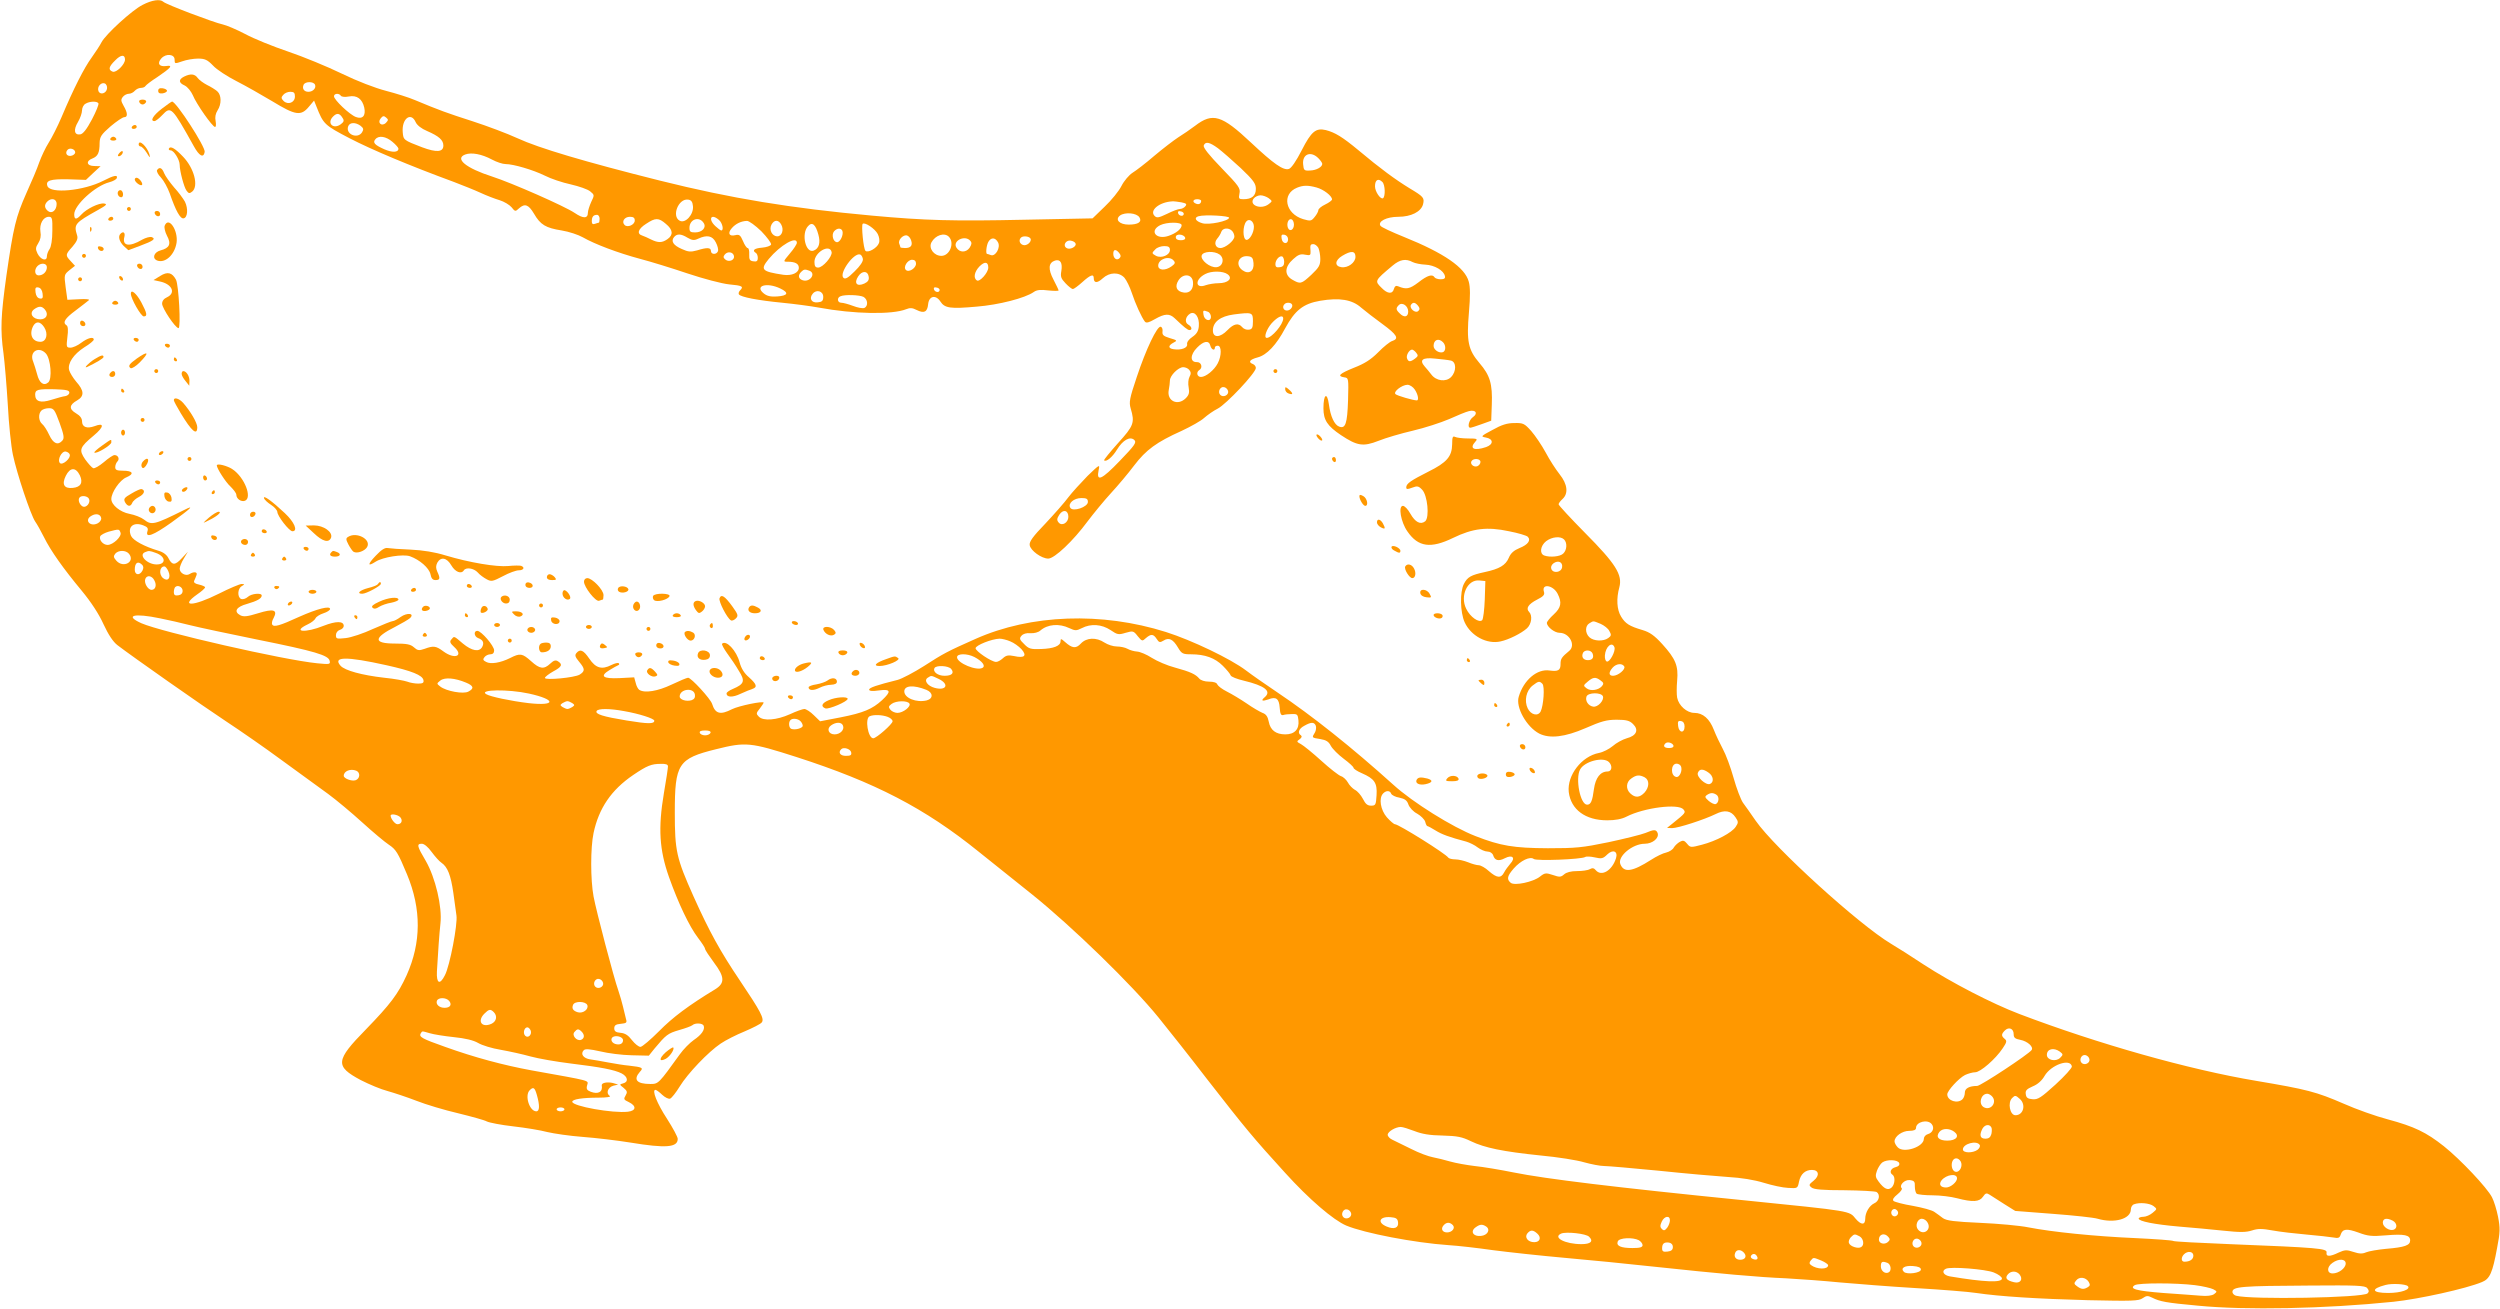 <?xml version="1.0" standalone="no"?>
<!DOCTYPE svg PUBLIC "-//W3C//DTD SVG 20010904//EN"
 "http://www.w3.org/TR/2001/REC-SVG-20010904/DTD/svg10.dtd">
<svg version="1.0" xmlns="http://www.w3.org/2000/svg"
 width="1280pt" height="670pt" viewBox="0 0 1280 670"
 preserveAspectRatio="xMidYMid meet">
<g transform="translate(0,670) scale(0.1,-0.1)"
fill="#ff9800" stroke="none">
<path d="M730 6675 c-54 -27 -189 -151 -210 -191 -8 -16 -31 -51 -51 -79 -38
-52 -92 -158 -154 -305 -20 -47 -50 -106 -66 -131 -16 -25 -37 -70 -48 -100
-10 -30 -40 -101 -66 -158 -54 -122 -66 -172 -102 -421 -29 -208 -32 -278 -15
-400 6 -47 16 -165 22 -263 5 -98 17 -213 26 -255 20 -96 91 -308 114 -342 10
-14 30 -50 45 -80 35 -71 100 -162 193 -274 48 -58 88 -119 112 -172 25 -54
49 -90 71 -107 74 -57 436 -311 556 -390 70 -46 200 -136 288 -201 88 -64 194
-141 235 -171 41 -30 120 -96 175 -146 55 -50 116 -101 136 -114 36 -24 46
-39 93 -152 74 -178 73 -349 -2 -516 -44 -97 -84 -149 -208 -277 -157 -160
-160 -189 -27 -260 43 -22 105 -48 137 -56 32 -9 99 -31 148 -50 48 -19 145
-48 214 -64 69 -17 135 -35 147 -42 12 -6 73 -18 135 -25 62 -7 141 -20 174
-29 34 -8 115 -20 182 -25 67 -5 176 -18 244 -29 182 -30 242 -25 242 19 0 10
-25 56 -55 103 -51 78 -79 148 -59 148 4 0 20 -11 34 -25 15 -14 33 -23 41
-20 8 3 30 31 49 62 41 67 146 177 210 220 25 17 80 45 122 62 42 18 82 38 88
46 15 18 -5 56 -112 215 -101 150 -156 250 -237 430 -88 197 -96 233 -96 430
0 250 17 276 211 324 152 38 175 36 412 -40 403 -130 657 -262 932 -484 52
-42 176 -141 275 -220 203 -163 511 -462 647 -630 47 -58 159 -199 248 -315
197 -253 236 -300 399 -479 123 -136 248 -243 314 -271 94 -39 349 -88 522
-100 50 -3 153 -15 230 -26 77 -10 241 -28 365 -39 124 -11 329 -31 455 -45
347 -37 536 -54 680 -60 72 -4 195 -13 275 -21 80 -7 254 -21 388 -29 134 -8
273 -19 310 -25 122 -18 313 -30 573 -37 226 -5 259 -4 279 10 20 14 27 14 49
3 40 -20 70 -26 234 -41 245 -24 650 -16 1002 20 132 14 372 67 453 101 40 16
54 48 77 174 16 81 16 103 5 160 -7 36 -21 81 -31 100 -25 49 -161 193 -246
261 -91 72 -151 101 -288 138 -61 16 -162 52 -225 80 -141 61 -187 73 -448
117 -346 58 -809 189 -1212 342 -142 54 -350 162 -490 253 -63 42 -139 90
-168 107 -164 98 -596 490 -693 630 -24 35 -53 76 -65 92 -11 16 -33 73 -48
127 -15 54 -40 121 -55 148 -15 28 -36 72 -46 98 -22 57 -56 87 -100 87 -38 0
-80 37 -88 78 -3 15 -3 54 0 87 7 76 -8 112 -76 187 -40 44 -64 61 -101 72
-68 20 -88 33 -110 69 -22 36 -25 92 -9 150 17 64 -18 120 -176 279 -74 75
-135 141 -135 146 0 5 9 17 20 27 31 28 26 76 -15 127 -19 24 -51 73 -71 111
-20 37 -54 87 -74 110 -35 39 -41 42 -87 41 -36 0 -65 -9 -111 -35 -60 -32
-62 -34 -35 -39 40 -7 41 -35 2 -49 -62 -21 -88 -8 -55 28 13 14 9 16 -37 16
-29 0 -59 4 -67 8 -12 6 -15 -1 -15 -38 -1 -62 -27 -93 -122 -140 -89 -45
-113 -61 -113 -80 0 -11 6 -11 30 -2 26 10 33 9 51 -10 28 -28 39 -142 16
-162 -24 -19 -51 -5 -76 39 -12 22 -29 40 -38 40 -25 0 -11 -83 23 -131 55
-80 119 -89 234 -33 101 49 174 58 286 34 47 -9 90 -22 96 -28 18 -18 1 -41
-42 -58 -29 -12 -45 -26 -55 -50 -16 -38 -48 -57 -123 -73 -70 -15 -89 -25
-107 -61 -21 -41 -19 -145 4 -196 32 -70 114 -114 184 -98 42 9 106 41 135 67
24 22 29 66 11 84 -18 18 -4 40 41 63 32 16 40 25 35 40 -14 44 47 35 70 -10
23 -45 18 -71 -20 -106 -19 -17 -35 -37 -35 -43 0 -20 39 -51 65 -51 50 0 84
-63 50 -92 -40 -33 -45 -41 -45 -68 0 -32 -12 -39 -56 -33 -64 10 -133 -49
-158 -134 -17 -54 40 -155 105 -189 54 -27 131 -18 237 28 80 35 108 43 159
43 51 0 67 -5 84 -22 31 -30 18 -60 -32 -73 -21 -6 -54 -24 -72 -40 -18 -15
-49 -31 -70 -35 -89 -17 -164 -114 -155 -200 11 -90 85 -145 197 -145 41 0 74
6 99 19 90 46 265 68 291 37 13 -16 12 -18 -54 -71 l-30 -24 26 -1 c31 0 166
44 223 72 46 23 79 18 102 -17 15 -22 15 -27 1 -48 -19 -30 -100 -73 -173 -92
-57 -15 -60 -15 -76 5 -14 17 -21 19 -37 10 -11 -6 -25 -19 -31 -29 -5 -11
-23 -22 -39 -26 -16 -3 -51 -20 -77 -37 -97 -62 -140 -68 -158 -22 -15 39 62
104 125 104 40 0 75 29 66 55 -8 19 -18 19 -63 0 -20 -8 -104 -29 -188 -47
-135 -28 -168 -31 -311 -31 -175 1 -242 12 -370 62 -119 46 -322 173 -421 263
-212 191 -415 353 -594 473 -58 39 -130 89 -160 112 -79 60 -278 155 -410 197
-329 104 -692 91 -975 -35 -144 -64 -165 -75 -264 -139 -52 -33 -113 -65 -135
-71 -108 -27 -146 -40 -146 -50 0 -7 17 -9 50 -4 61 8 65 -4 16 -50 -49 -45
-95 -65 -213 -88 l-104 -20 -32 31 c-18 18 -40 32 -49 32 -8 0 -42 -12 -74
-27 -67 -30 -136 -36 -159 -12 -14 14 -14 18 5 41 11 15 20 28 20 30 0 11
-128 -16 -162 -33 -60 -31 -86 -24 -102 27 -8 26 -107 134 -123 134 -6 0 -44
-16 -84 -35 -71 -34 -138 -45 -166 -27 -6 4 -15 20 -18 35 l-8 29 -75 -4 c-87
-4 -103 10 -50 42 18 11 38 22 43 24 6 2 7 6 3 10 -3 4 -20 0 -38 -9 -49 -25
-80 -16 -113 33 -30 44 -47 51 -66 28 -9 -11 -6 -20 14 -44 31 -37 31 -48 3
-66 -27 -16 -178 -30 -178 -17 0 5 19 20 42 33 45 24 50 36 25 52 -12 8 -22 5
-40 -12 -32 -30 -53 -28 -98 13 -45 40 -56 42 -107 16 -50 -25 -100 -33 -123
-20 -16 8 -18 13 -8 25 6 8 20 14 30 14 12 0 19 7 19 20 0 23 -66 100 -86 100
-20 0 -17 -29 4 -37 25 -9 32 -24 21 -45 -15 -28 -53 -21 -99 17 -48 41 -44
39 -59 21 -10 -11 -7 -19 15 -39 50 -46 2 -65 -56 -22 -38 28 -50 30 -96 13
-29 -10 -36 -9 -55 8 -17 15 -36 19 -97 19 -112 0 -111 29 2 86 33 17 67 37
75 44 26 25 -14 30 -48 6 -16 -12 -34 -21 -40 -21 -6 0 -51 -18 -101 -40 -49
-23 -112 -44 -140 -47 -46 -5 -50 -4 -50 15 0 12 8 23 20 27 11 3 20 12 20 20
0 26 -39 26 -103 1 -94 -38 -164 -32 -82 7 20 9 38 24 41 32 3 7 21 19 40 25
19 6 34 16 34 22 0 18 -66 1 -158 -40 -100 -46 -130 -54 -138 -40 -4 5 -1 21
7 34 22 42 0 49 -80 24 -55 -17 -74 -19 -91 -10 -35 19 -20 43 35 58 52 15 75
28 75 43 0 15 -53 10 -71 -7 -10 -9 -25 -14 -34 -11 -21 9 -19 54 3 66 16 10
16 10 -1 11 -9 0 -62 -22 -117 -50 -132 -66 -202 -68 -110 -3 22 15 40 31 40
36 0 4 -14 10 -31 14 -20 4 -28 10 -25 19 4 8 9 21 12 29 7 17 -13 20 -35 6
-20 -13 -51 5 -51 27 0 9 9 33 21 52 l21 35 -31 -33 c-35 -38 -50 -37 -69 1
-8 16 -26 30 -50 37 -74 22 -130 53 -141 76 -20 46 12 74 63 54 21 -8 26 -15
21 -30 -12 -37 29 -22 123 45 100 72 122 93 65 64 -153 -76 -167 -80 -206 -49
-14 11 -47 24 -74 29 -48 9 -93 46 -93 76 0 34 44 98 77 111 42 18 34 34 -18
34 -31 0 -39 4 -39 18 0 10 5 23 11 29 13 13 4 33 -15 33 -7 0 -31 -16 -54
-36 -24 -20 -48 -34 -55 -31 -7 3 -25 23 -41 45 -33 49 -29 61 44 122 54 45
55 68 4 48 -39 -14 -64 -5 -64 25 0 15 -10 29 -31 41 -37 22 -35 43 6 66 38
22 36 50 -5 96 -16 19 -32 45 -36 59 -9 34 22 81 78 117 27 16 48 34 48 39 0
17 -31 9 -64 -16 -18 -14 -43 -25 -55 -25 -21 0 -22 3 -16 54 5 35 3 56 -4 60
-22 14 -10 35 47 77 31 24 62 47 67 52 6 5 -15 7 -50 5 l-60 -3 -9 65 c-8 63
-8 64 20 87 l28 22 -22 24 c-28 30 -28 33 9 74 22 26 29 41 24 57 -18 58 -13
64 107 131 43 24 49 30 31 33 -26 4 -90 -27 -117 -57 -25 -27 -36 -27 -36 2 0
47 108 146 180 164 19 5 35 14 38 21 6 18 -14 15 -70 -14 -100 -51 -270 -67
-285 -27 -11 29 15 37 107 35 l90 -3 37 35 38 35 -32 1 c-40 0 -45 26 -9 39
27 11 36 29 36 79 1 32 8 43 56 85 31 26 62 47 70 47 19 0 18 22 -3 58 -14 25
-15 32 -4 46 7 9 21 16 31 16 10 0 23 7 30 15 7 8 21 15 31 15 10 0 21 4 24
10 3 5 30 26 60 45 71 48 83 63 46 57 -36 -5 -48 13 -25 39 24 27 69 22 68 -7
0 -21 1 -21 39 -8 22 8 58 14 81 14 35 0 48 -6 77 -36 18 -20 72 -55 119 -79
47 -24 130 -71 185 -104 118 -72 146 -76 186 -28 l27 32 12 -30 c36 -91 40
-95 170 -163 112 -58 304 -139 535 -224 44 -17 105 -41 135 -55 30 -14 74 -31
98 -38 23 -7 51 -24 61 -36 18 -23 20 -23 38 -6 30 27 49 20 77 -27 33 -57 60
-73 142 -86 37 -6 85 -22 108 -35 61 -35 180 -80 292 -110 54 -14 164 -48 244
-75 81 -27 175 -52 213 -56 68 -6 76 -11 56 -31 -6 -6 -9 -15 -6 -20 9 -14 98
-31 222 -43 61 -6 145 -17 188 -25 178 -33 375 -37 447 -8 19 8 32 7 53 -4 38
-19 55 -11 59 29 4 43 39 51 63 14 22 -34 51 -38 185 -26 114 9 249 44 293 75
15 11 36 13 74 8 29 -3 53 -3 53 0 0 3 -12 28 -26 55 -29 55 -26 87 8 98 27 8
39 -12 32 -54 -5 -28 -2 -38 22 -63 15 -16 32 -29 37 -29 5 0 27 16 48 35 42
38 59 44 59 21 0 -26 18 -27 46 -1 35 32 83 33 111 3 11 -13 28 -48 38 -78 18
-55 50 -125 67 -147 7 -8 20 -5 51 13 51 29 75 30 102 4 48 -46 66 -60 75 -60
16 0 12 18 -6 28 -20 11 -15 41 9 56 25 15 49 -18 45 -64 -2 -25 -11 -40 -33
-55 -18 -12 -29 -27 -27 -37 4 -19 -30 -32 -69 -26 -29 4 -29 19 0 34 20 10
18 12 -20 23 -32 10 -39 16 -37 33 2 12 -2 23 -9 25 -18 6 -76 -116 -123 -258
-37 -110 -40 -128 -31 -160 22 -73 16 -89 -65 -178 -41 -46 -73 -85 -71 -88
11 -10 43 17 66 55 30 49 67 70 89 49 12 -13 2 -27 -75 -107 -93 -97 -121
-109 -108 -47 7 31 5 30 -57 -30 -34 -35 -79 -84 -98 -109 -19 -26 -72 -86
-118 -135 -64 -66 -83 -93 -80 -110 4 -28 61 -69 95 -69 32 0 128 91 201 190
31 41 85 107 120 145 36 39 89 102 119 142 61 80 114 119 243 177 47 22 99 51
115 66 17 15 48 37 70 48 43 22 195 183 195 208 0 8 -7 17 -15 20 -26 10 -17
23 24 34 47 12 96 64 141 149 50 92 92 126 179 141 100 17 164 6 210 -35 20
-17 69 -55 109 -84 75 -55 87 -75 50 -87 -11 -3 -44 -29 -72 -58 -38 -38 -70
-58 -124 -79 -74 -30 -88 -43 -49 -49 22 -3 22 -5 19 -118 -4 -119 -13 -147
-46 -134 -24 9 -44 52 -52 113 -9 66 -28 53 -28 -19 0 -61 20 -91 90 -138 83
-55 113 -60 192 -29 37 15 116 38 176 52 60 14 143 41 185 59 42 19 88 38 102
41 35 9 48 -12 20 -31 -20 -14 -30 -54 -13 -54 4 0 30 8 57 18 l50 18 3 82 c4
107 -9 150 -63 213 -58 68 -67 110 -54 260 7 82 7 129 -1 157 -19 72 -126 146
-332 229 -62 25 -116 50 -120 57 -15 22 31 46 91 46 66 0 117 26 127 64 8 33
3 39 -69 82 -72 44 -150 101 -262 195 -82 68 -120 91 -167 103 -51 12 -74 -7
-123 -103 -28 -55 -54 -93 -66 -96 -28 -9 -78 26 -194 135 -150 141 -196 155
-286 86 -24 -18 -63 -45 -86 -59 -23 -15 -78 -57 -122 -94 -44 -38 -95 -77
-113 -88 -17 -11 -43 -41 -56 -67 -13 -26 -52 -74 -86 -106 l-62 -60 -349 -7
c-362 -8 -508 -4 -780 21 -416 38 -721 88 -1085 179 -387 97 -622 167 -730
217 -52 24 -156 63 -230 87 -131 42 -172 57 -294 108 -32 14 -100 35 -150 48
-54 14 -146 49 -226 88 -74 36 -198 87 -275 113 -77 26 -176 66 -220 90 -44
23 -96 45 -115 49 -44 9 -292 103 -304 116 -16 15 -58 9 -106 -16z m-90 -280
c0 -25 -45 -69 -63 -62 -24 9 -21 25 13 58 29 30 50 31 50 4z m-92 -149 c-4
-25 -36 -34 -44 -12 -8 21 13 46 32 39 8 -3 14 -15 12 -27z m1065 20 c7 -17
-11 -36 -34 -36 -22 0 -33 16 -25 35 7 19 52 19 59 1z m-103 -60 c0 -31 -35
-45 -58 -23 -13 13 -13 19 -2 31 7 9 23 16 36 16 19 0 24 -5 24 -24z m235 4
c4 -6 21 -8 41 -4 42 8 69 -13 79 -57 9 -42 -9 -61 -43 -48 -32 12 -112 88
-112 106 0 15 26 17 35 3z m-1241 -39 c3 -5 -12 -42 -33 -82 -27 -51 -46 -75
-60 -77 -31 -5 -36 23 -12 63 12 20 21 47 21 60 0 13 8 29 18 34 21 13 59 14
66 2z m1250 -75 c9 -13 7 -20 -9 -32 -39 -29 -74 6 -39 40 19 19 33 17 48 -8z
m222 -25 c-22 -21 -46 0 -26 24 10 12 16 13 27 3 12 -10 12 -13 -1 -27z m152
4 c7 -16 30 -34 59 -46 60 -26 83 -46 83 -74 0 -34 -34 -37 -109 -9 -94 36
-96 37 -99 77 -6 69 42 106 66 52z m-282 -19 c15 -12 17 -18 8 -33 -23 -37
-87 -10 -71 31 8 20 37 21 63 2z m163 -82 c17 -14 31 -30 31 -35 0 -20 -32
-21 -73 -3 -49 22 -60 34 -45 51 17 21 54 15 87 -13z m4227 -33 c21 -16 74
-62 117 -102 65 -62 77 -79 77 -106 0 -36 -21 -53 -64 -53 -23 0 -25 3 -20 29
6 27 -3 39 -91 130 -65 67 -95 105 -92 116 9 22 29 18 73 -14z m-5851 -21 c0
-8 -10 -16 -22 -18 -22 -3 -32 16 -16 32 12 11 38 2 38 -14z m2134 -37 c24
-13 55 -23 69 -23 41 0 142 -30 201 -59 31 -16 91 -36 133 -45 43 -10 87 -25
100 -36 22 -18 22 -19 5 -54 -9 -20 -17 -45 -17 -55 0 -31 -24 -31 -68 -1 -52
35 -323 154 -422 186 -134 43 -194 92 -138 113 32 12 85 2 137 -26z m4231 7
c11 -11 20 -24 20 -29 0 -16 -30 -33 -62 -34 -31 -2 -33 1 -36 32 -5 52 39 70
78 31z m328 -122 c14 -14 16 -74 3 -83 -13 -7 -41 34 -41 61 0 34 17 43 38 22z
m-337 -28 c36 -10 79 -43 79 -61 0 -5 -16 -17 -35 -26 -19 -9 -35 -22 -35 -29
0 -6 -8 -22 -19 -35 -17 -21 -21 -22 -59 -11 -92 28 -111 129 -31 161 32 13
56 13 100 1z m-245 -55 c19 -15 19 -15 0 -30 -40 -31 -105 -5 -76 30 7 8 22
15 34 15 12 0 31 -7 42 -15z m-6206 -29 c0 -33 -25 -53 -45 -36 -18 15 -19 32
-3 48 21 21 48 14 48 -12z m3258 -12 c4 -42 -39 -90 -68 -74 -43 23 -6 115 43
108 16 -2 23 -11 25 -34z m2602 28 c0 -14 -11 -21 -26 -15 -21 8 -17 23 6 23
11 0 20 -4 20 -8z m-101 -8 c25 -5 29 -9 20 -20 -6 -8 -19 -14 -28 -14 -9 0
-38 -11 -66 -25 -42 -20 -52 -22 -63 -11 -29 28 23 71 89 75 9 1 31 -2 48 -5z
m12 -59 c-1 -15 -24 -12 -29 3 -3 9 2 13 12 10 10 -1 17 -7 17 -13z m-227 -18
c14 -23 -6 -37 -55 -37 -48 0 -72 26 -44 47 26 18 85 13 99 -10z m-2764 -7 c0
-11 -2 -20 -4 -20 -2 0 -11 -3 -20 -6 -11 -4 -16 0 -16 13 0 23 8 33 27 33 7
0 13 -9 13 -20z m3223 5 c-3 -17 -104 -38 -137 -28 -35 10 -45 29 -19 36 32 9
158 2 156 -8z m-6025 -67 c0 -45 -6 -81 -14 -93 -8 -11 -14 -28 -14 -38 0 -27
-32 -17 -48 15 -11 23 -10 31 4 53 11 17 15 37 11 59 -6 39 14 76 43 76 17 0
19 -8 18 -72z m2982 53 c0 -22 -37 -38 -52 -23 -17 17 -1 42 27 42 18 0 25 -5
25 -19z m432 2 c17 -15 25 -53 11 -53 -4 0 -17 10 -30 22 -40 37 -22 68 19 31z
m-273 -19 c37 -30 39 -57 9 -78 -28 -20 -48 -20 -85 -2 -15 8 -36 17 -45 20
-29 9 -21 34 20 60 48 32 64 32 101 0z m194 4 c15 -23 -8 -48 -44 -48 -24 0
-29 4 -29 23 0 45 50 62 73 25z m2817 -19 c0 -31 -23 -70 -39 -67 -19 4 -19
72 0 94 15 18 39 1 39 -27z m205 11 c0 -27 -22 -39 -31 -16 -8 22 3 49 19 43
6 -2 12 -14 12 -27z m-2727 -34 c29 -30 52 -61 50 -68 -3 -7 -23 -14 -46 -16
-40 -3 -53 -14 -32 -27 6 -3 10 -15 10 -26 0 -15 -6 -20 -22 -17 -19 2 -23 9
-22 36 1 17 -2 32 -8 32 -5 0 -16 16 -24 36 -13 30 -19 35 -39 30 -32 -8 -41
10 -18 36 20 23 48 36 77 37 10 1 44 -24 74 -53z m102 34 c15 -27 3 -60 -20
-60 -27 0 -44 34 -30 60 14 26 36 26 50 0z m190 -51 c12 -42 3 -72 -24 -82
-41 -16 -65 86 -29 125 21 24 39 9 53 -43z m304 3 c8 -16 11 -35 6 -47 -9 -25
-57 -52 -69 -39 -10 10 -22 130 -14 138 11 10 63 -25 77 -52z m1556 45 c0 -19
-29 -42 -68 -55 -63 -21 -99 26 -42 55 34 17 110 17 110 0z m-1737 -29 c7 -20
-11 -58 -27 -58 -20 0 -30 38 -16 55 15 18 36 19 43 3z m1995 0 c7 -7 12 -20
12 -29 0 -21 -46 -59 -72 -59 -25 0 -34 27 -16 48 8 9 18 25 21 35 7 20 37 23
55 5z m-2788 -35 c24 -14 34 -15 55 -5 45 21 73 15 90 -19 9 -17 14 -37 11
-45 -7 -19 -36 -18 -36 1 0 18 -20 19 -71 3 -33 -9 -45 -8 -78 7 -44 19 -57
40 -40 61 15 18 35 18 69 -3z m1145 -14 c9 -26 -2 -39 -31 -39 -13 0 -24 2
-24 4 0 2 -3 11 -6 19 -7 19 22 48 41 41 8 -3 17 -14 20 -25z m193 19 c31 -31
5 -98 -38 -98 -38 0 -67 39 -51 69 20 37 66 52 89 29z m1210 -5 c2 -8 -6 -13
-22 -13 -17 0 -26 5 -26 16 0 19 41 16 48 -3z m527 -8 c0 -28 -29 -25 -33 3
-3 19 0 23 15 20 10 -2 18 -12 18 -23z m-1319 4 c9 -16 -20 -41 -39 -33 -17 6
-22 25 -10 37 10 11 41 8 49 -4z m-308 -12 c9 -10 7 -19 -4 -36 -18 -25 -51
-25 -67 1 -22 35 44 67 71 35z m142 -8 c14 -26 -13 -74 -37 -65 -8 3 -17 6
-19 6 -8 0 -4 42 6 61 14 25 36 24 50 -2z m-1030 -2 c0 -7 -16 -32 -36 -55
-35 -42 -35 -42 -11 -42 38 0 57 -10 57 -31 0 -26 -36 -42 -79 -36 -112 17
-120 26 -75 81 59 71 144 120 144 83z m1427 -4 c6 -16 -30 -34 -46 -23 -21 12
-5 42 21 38 12 -2 23 -8 25 -15z m1243 -22 c5 -11 10 -37 10 -57 0 -32 -7 -44
-46 -81 -52 -48 -56 -49 -99 -24 -40 24 -38 65 6 104 25 23 38 28 61 23 26 -5
29 -3 28 17 -3 33 -1 37 15 37 8 0 19 -9 25 -19z m-760 -11 c0 -26 -43 -44
-71 -30 -23 13 -23 14 -3 34 8 9 29 16 45 16 22 0 29 -5 29 -20z m-1732 -11
c4 -22 -45 -79 -69 -79 -14 0 -19 7 -19 29 0 50 79 95 88 50z m1472 -4 c9 -11
10 -19 2 -27 -14 -14 -32 -1 -32 23 0 23 13 25 30 4z m-1972 -16 c4 -21 -26
-33 -44 -18 -11 9 -12 15 -3 26 15 18 43 13 47 -8z m2486 8 c27 -20 18 -61
-15 -65 -34 -4 -85 38 -76 61 8 21 65 23 91 4z m696 -12 c0 -29 -38 -58 -72
-53 -36 5 -34 35 4 58 46 28 68 26 68 -5z m-2522 -11 c2 -12 -14 -36 -43 -64
-35 -35 -48 -41 -57 -32 -23 23 54 130 86 119 6 -2 12 -12 14 -23z m2000 -21
c4 -41 -24 -60 -56 -37 -40 28 -20 78 28 72 20 -2 26 -9 28 -35z m157 6 c0
-17 -6 -25 -22 -27 -17 -3 -23 2 -23 15 0 22 20 45 35 40 5 -2 10 -15 10 -28z
m-566 7 c10 -11 7 -17 -11 -30 -32 -23 -68 -21 -68 4 0 34 57 53 79 26z
m-1319 -16 c0 -23 -37 -47 -52 -32 -15 15 9 52 32 52 13 0 20 -7 20 -20z
m2543 8 c12 -6 41 -12 65 -13 46 -2 95 -30 100 -59 3 -11 -4 -16 -22 -16 -14
0 -28 5 -31 10 -11 18 -36 11 -83 -26 -45 -34 -62 -37 -103 -20 -11 5 -18 1
-22 -13 -7 -28 -33 -26 -62 4 -38 37 -38 37 55 115 38 32 68 37 103 18z
m-2173 -28 c0 -26 -44 -75 -58 -66 -20 12 -13 45 13 72 27 27 45 24 45 -6z
m-4820 2 c0 -23 -19 -42 -42 -42 -21 0 -24 30 -6 48 18 18 48 15 48 -6z m3904
-18 c36 -14 3 -61 -34 -49 -22 7 -26 25 -8 43 14 14 20 14 42 6z m304 -32 c2
-16 -4 -25 -23 -34 -38 -17 -54 2 -31 37 20 31 50 29 54 -3z m1837 14 c29 -21
3 -46 -46 -46 -21 0 -50 -5 -65 -10 -55 -21 -58 29 -3 57 32 17 91 16 114 -1z
m-177 -39 c4 -36 -15 -59 -46 -55 -38 5 -49 30 -28 63 24 37 70 32 74 -8z
m-2113 -34 c46 -22 40 -37 -17 -41 -32 -2 -51 2 -68 16 -48 39 16 58 85 25z
m-3777 -26 c3 -23 0 -28 -15 -25 -11 2 -19 14 -21 31 -3 23 0 28 15 25 11 -2
19 -14 21 -31z m4593 18 c-1 -15 -24 -12 -29 3 -3 9 2 13 12 10 10 -1 17 -7
17 -13z m-596 -35 c0 -20 -6 -26 -28 -28 -32 -4 -46 20 -26 44 19 24 54 14 54
-16z m206 0 c23 -13 25 -48 4 -57 -9 -3 -35 2 -58 11 -24 9 -50 16 -60 16 -20
0 -23 26 -4 33 22 10 98 7 118 -3z m2192 -36 c11 -11 -5 -34 -24 -34 -18 0
-26 20 -12 33 8 9 28 9 36 1z m597 -39 c0 -29 -21 -33 -44 -9 -19 18 -20 26
-4 42 17 17 48 -4 48 -33z m50 30 c10 -12 10 -19 2 -27 -15 -15 -48 14 -38 31
10 15 21 14 36 -4z m-7030 -20 c20 -24 8 -50 -24 -50 -39 0 -58 31 -32 51 25
18 40 18 56 -1z m5954 -11 c9 -3 16 -15 16 -26 0 -28 -34 -19 -38 10 -4 24 -2
25 22 16z m231 -49 c0 -33 -4 -41 -21 -43 -11 -2 -27 4 -34 13 -19 23 -43 18
-75 -15 -38 -40 -75 -41 -75 -2 0 44 39 73 107 82 94 12 98 11 98 -35z m155
14 c0 -30 -59 -99 -84 -99 -17 0 -2 44 25 75 31 34 59 46 59 24z m-6344 -44
c22 -34 12 -75 -19 -75 -42 0 -59 38 -37 81 15 26 36 24 56 -6z m7162 -77 c16
-16 15 -45 0 -51 -20 -7 -48 12 -48 32 0 31 25 42 48 19z m-1191 -18 c5 -20
23 -28 23 -10 0 6 7 10 15 10 20 0 20 -52 0 -90 -18 -35 -61 -70 -86 -70 -20
0 -26 24 -9 35 20 12 11 42 -12 41 -36 -1 -35 38 1 74 34 35 61 39 68 10z
m-5962 -40 c25 -28 33 -131 12 -148 -23 -20 -46 -3 -57 42 -6 22 -15 51 -20
64 -22 51 28 82 65 42z m7016 4 c11 -14 10 -18 -6 -30 -24 -18 -34 -18 -41 1
-6 15 11 45 26 45 4 0 14 -7 21 -16z m177 -40 c29 -6 30 -56 1 -85 -26 -26
-76 -20 -101 14 -9 12 -24 30 -33 40 -30 34 -12 48 52 41 32 -3 68 -7 81 -10z
m-1339 -48 c9 -11 10 -20 1 -36 -6 -11 -8 -35 -4 -54 5 -27 1 -39 -15 -55 -41
-41 -98 -14 -87 42 3 16 6 38 6 49 0 25 43 68 68 68 11 0 25 -6 31 -14z m1155
-101 c16 -24 22 -55 10 -55 -18 0 -101 24 -109 32 -13 12 32 47 61 48 12 0 29
-11 38 -25z m-956 -8 c4 -20 -25 -34 -40 -19 -15 15 -1 44 19 40 10 -2 19 -11
21 -21z m-5933 -7 c0 -8 -9 -16 -20 -18 -11 -1 -43 -10 -72 -19 -56 -18 -83
-9 -83 27 0 25 14 29 100 27 59 -2 75 -5 75 -17z m-50 -155 c22 -61 25 -78 15
-90 -23 -27 -47 -17 -68 28 -11 24 -27 49 -36 56 -19 16 -21 52 -4 69 7 7 24
12 39 12 24 0 29 -7 54 -75z m52 -162 c7 -19 -37 -57 -50 -44 -15 15 8 63 30
59 9 -2 18 -8 20 -15z m7223 -38 c0 -9 -7 -18 -16 -22 -18 -7 -39 11 -30 26
11 17 46 13 46 -4z m-7171 -69 c17 -37 5 -60 -36 -64 -45 -5 -58 18 -36 62 22
44 51 45 72 2z m47 -121 c8 -19 -13 -45 -31 -39 -16 7 -27 32 -19 45 9 15 44
10 50 -6z m5114 -15 c0 -26 -77 -52 -90 -30 -14 22 18 50 57 50 26 0 33 -4 33
-20z m-100 -76 c0 -30 -33 -50 -50 -29 -10 12 -9 20 4 40 19 29 46 23 46 -11z
m-4952 -6 c2 -9 -6 -21 -17 -27 -39 -21 -72 16 -33 38 23 14 46 9 50 -11z m99
-75 c8 -19 -38 -63 -66 -63 -23 0 -45 25 -38 44 3 7 23 18 44 24 53 14 53 14
60 -5z m7391 -35 c17 -17 15 -54 -4 -72 -15 -16 -69 -21 -98 -10 -25 10 -19
50 10 73 30 23 74 27 92 9z m-7348 -73 c34 -41 -28 -76 -64 -36 -15 17 -16 23
-6 36 16 19 54 19 70 0z m138 4 c51 -18 54 -59 4 -59 -49 0 -95 49 -59 63 19
8 22 8 55 -4z m7200 -73 c-2 -13 -12 -22 -26 -24 -29 -4 -42 26 -18 44 24 17
48 6 44 -20z m-7270 12 c7 -7 8 -17 1 -30 -14 -26 -39 -23 -39 5 0 36 16 47
38 25z m134 -33 c15 -33 -2 -55 -27 -35 -23 19 -18 60 7 60 5 0 14 -11 20 -25z
m-72 -46 c14 -25 6 -49 -14 -49 -19 0 -40 36 -32 56 8 21 34 17 46 -7z m6812
-99 c-2 -52 -8 -99 -13 -105 -16 -16 -62 16 -82 58 -33 66 6 151 67 145 l31
-3 -3 -95z m-6667 45 c0 -13 -8 -21 -22 -23 -17 -3 -23 2 -23 16 0 10 3 22 7
26 13 13 38 1 38 -19z m-115 -141 c41 -8 110 -24 153 -35 43 -11 199 -44 346
-74 293 -59 364 -80 369 -109 4 -18 -1 -18 -64 -12 -172 17 -797 160 -900 205
-89 40 -38 53 96 25z m7375 -28 c18 -8 39 -24 45 -37 11 -19 10 -25 -6 -36
-25 -18 -74 -16 -96 4 -23 21 -23 59 0 72 22 13 17 13 57 -3z m-2720 -22 c30
-14 36 -14 64 0 46 24 102 20 147 -10 35 -24 41 -25 77 -14 38 11 41 10 62
-17 22 -27 24 -27 42 -10 26 22 38 22 55 -4 12 -19 17 -20 35 -9 28 18 49 7
74 -35 19 -32 25 -35 67 -35 72 0 123 -19 163 -59 20 -20 38 -42 40 -49 2 -7
33 -19 67 -27 108 -26 144 -54 107 -85 -21 -18 -13 -22 19 -11 39 16 55 4 58
-42 2 -32 7 -41 18 -38 8 3 29 5 45 5 27 1 30 -2 33 -32 5 -46 -20 -72 -67
-72 -49 0 -77 22 -85 65 -5 26 -14 39 -32 45 -14 6 -51 27 -82 49 -31 21 -76
48 -100 60 -24 12 -45 28 -49 36 -3 10 -19 15 -43 15 -22 0 -43 7 -50 16 -19
22 -44 34 -124 56 -39 10 -92 33 -119 50 -26 17 -60 31 -75 32 -15 1 -37 7
-49 14 -12 7 -37 12 -55 12 -18 0 -46 9 -63 20 -42 28 -92 26 -121 -5 -25 -27
-44 -25 -81 8 -20 18 -23 18 -23 4 0 -24 -35 -38 -101 -40 -51 -2 -62 1 -85
25 -24 23 -26 29 -14 43 9 10 25 15 46 13 19 -1 40 4 51 14 37 32 96 37 148
12z m-302 -68 c18 -7 43 -25 57 -40 30 -34 15 -47 -38 -35 -30 6 -41 4 -58
-12 -11 -10 -27 -19 -35 -18 -24 1 -104 55 -104 70 0 15 83 48 123 49 12 0 37
-6 55 -14z m3093 -30 c7 -19 -24 -78 -39 -73 -7 2 -11 16 -10 31 3 45 37 74
49 42z m-112 -32 c8 -21 -1 -34 -24 -34 -22 0 -34 15 -26 35 7 20 42 19 50 -1z
m-3165 -18 c40 -21 58 -45 42 -55 -29 -18 -131 24 -131 54 0 20 52 20 89 1z
m-3010 -42 c130 -29 184 -51 189 -76 3 -14 -3 -18 -27 -18 -16 0 -41 4 -56 10
-14 5 -67 15 -118 20 -114 13 -201 37 -223 61 -43 48 28 49 235 3z m6337 -6
c9 -14 -31 -48 -57 -48 -23 0 -24 17 -2 42 18 20 48 24 59 6z m-3446 -13 c17
-21 4 -35 -34 -35 -35 0 -62 21 -51 40 9 15 71 12 85 -5z m-64 -51 c56 -27 40
-62 -20 -46 -38 10 -57 39 -36 52 19 12 16 13 56 -6z m-2420 -19 c39 -16 43
-30 12 -46 -25 -14 -113 2 -144 26 -19 15 -19 15 1 31 22 17 74 13 131 -11z
m5809 11 c16 -11 17 -17 7 -29 -18 -21 -59 -27 -79 -11 -17 13 -17 15 6 34 28
24 41 25 66 6z m-298 -17 c13 -13 6 -112 -9 -142 -14 -26 -50 -17 -66 16 -19
39 -8 91 25 117 30 23 35 24 50 9z m-3154 -31 c35 -14 36 -45 2 -54 -53 -13
-115 12 -115 46 0 31 48 34 113 8z m-2035 -19 c141 -31 140 -65 -2 -49 -91 11
-196 33 -217 46 -39 24 113 26 219 3z m850 -6 c2 -14 -3 -23 -17 -28 -26 -8
-61 2 -61 19 0 39 73 48 78 9z m4649 -8 c7 -21 -26 -57 -50 -53 -25 4 -42 30
-34 52 8 21 75 22 84 1z m-5277 -35 c13 -9 13 -11 0 -20 -8 -5 -19 -10 -25
-10 -5 0 -17 5 -25 10 -13 9 -13 11 0 20 8 5 20 10 25 10 6 0 17 -5 25 -10z
m1726 -2 c10 -15 -32 -48 -61 -48 -12 0 -29 7 -36 16 -11 14 -10 18 6 30 23
17 81 18 91 2z m-1460 -39 c75 -13 154 -38 154 -49 0 -17 -31 -17 -141 1 -122
20 -164 33 -154 49 8 13 66 13 141 -1z m1348 -29 c14 -5 26 -15 26 -23 0 -14
-83 -87 -99 -87 -27 0 -44 103 -18 113 21 9 64 7 91 -3z m-446 -22 c7 -7 12
-17 12 -24 0 -12 -38 -23 -58 -16 -13 4 -16 34 -5 45 10 11 38 8 51 -5z m4527
-28 c0 -36 -29 -33 -33 3 -3 23 0 28 15 25 12 -2 18 -12 18 -28z m-4309 5 c9
-21 -14 -45 -43 -45 -31 0 -42 29 -18 46 25 18 54 18 61 -1z m2421 -1 c3 -9 1
-25 -5 -35 -16 -26 -17 -26 28 -33 30 -5 43 -13 54 -35 9 -16 38 -45 66 -66
27 -20 50 -41 50 -46 0 -5 19 -18 43 -28 64 -28 79 -49 75 -112 -3 -50 -5 -54
-28 -54 -19 0 -29 9 -42 35 -10 19 -28 40 -41 46 -12 7 -29 24 -36 38 -8 14
-24 29 -35 32 -12 4 -57 39 -101 79 -44 40 -91 78 -104 85 -23 12 -23 14 -7
25 11 8 13 15 7 20 -19 11 -12 34 17 49 35 20 51 20 59 0z m-3099 -36 c-3 -7
-15 -13 -28 -13 -13 0 -25 6 -27 13 -3 8 6 12 27 12 21 0 30 -4 28 -12z m4930
-65 c2 -8 -6 -13 -22 -13 -25 0 -33 10 -19 24 10 10 36 3 41 -11z m-4210 -35
c3 -14 -3 -18 -27 -18 -29 0 -41 17 -24 34 13 13 48 1 51 -16z m3880 -50 c19
-19 15 -48 -7 -48 -37 0 -62 -32 -70 -90 -8 -62 -16 -80 -35 -80 -35 0 -61
133 -36 180 22 42 119 67 148 38z m-4818 -22 c0 -8 -9 -70 -21 -138 -30 -178
-23 -289 26 -428 48 -135 104 -253 149 -312 20 -26 36 -51 36 -56 0 -6 21 -37
46 -71 55 -73 56 -105 6 -136 -137 -83 -218 -144 -287 -214 -44 -44 -87 -81
-96 -81 -9 0 -28 15 -43 34 -19 25 -35 36 -59 38 -24 2 -32 8 -32 23 0 15 8
21 33 23 30 3 33 6 27 25 -3 12 -10 40 -15 62 -5 22 -16 59 -24 83 -23 64
-113 407 -127 482 -16 86 -16 250 0 325 27 127 91 221 203 297 71 48 93 57
141 57 26 1 37 -3 37 -13z m5185 3 c12 -19 -4 -61 -23 -57 -30 6 -28 68 2 68
8 0 18 -5 21 -11z m-6781 -25 c22 -9 20 -41 -4 -49 -20 -6 -60 9 -60 23 0 24
34 38 64 26z m6924 -10 c25 -17 29 -49 7 -58 -21 -8 -70 37 -62 57 8 21 26 22
55 1z m-327 -24 c25 -14 24 -50 -1 -78 -25 -26 -47 -28 -72 -5 -25 22 -23 59
4 77 26 19 42 20 69 6z m-1298 -84 c3 -7 22 -17 42 -20 28 -6 39 -14 46 -35 6
-16 25 -37 45 -47 19 -11 37 -29 41 -41 3 -13 8 -23 12 -23 3 0 22 -10 41 -22
32 -20 70 -34 157 -57 17 -5 44 -18 59 -30 15 -11 37 -21 50 -21 13 0 25 -8
29 -19 8 -27 28 -32 60 -15 39 20 56 2 28 -28 -11 -13 -26 -33 -32 -45 -16
-31 -37 -29 -78 7 -18 17 -42 30 -52 30 -10 0 -35 7 -54 15 -20 8 -50 15 -66
15 -16 0 -32 4 -36 9 -11 19 -254 171 -273 171 -5 0 -24 16 -41 35 -33 38 -43
99 -19 123 16 16 35 15 41 -2z m1665 -5 c16 -10 13 -42 -4 -48 -6 -2 -22 5
-35 16 -20 18 -22 22 -9 31 18 12 31 12 48 1z m-6738 -116 c13 -16 6 -35 -15
-35 -13 0 -35 29 -35 44 0 12 38 5 50 -9z m160 -177 c17 -23 39 -48 50 -55 32
-22 48 -64 61 -154 6 -46 14 -99 16 -116 7 -44 -34 -259 -59 -306 -26 -52 -44
-43 -41 19 6 102 12 191 18 245 10 86 -26 236 -75 321 -45 76 -48 88 -20 88
12 0 32 -17 50 -42z m6064 -32 c-20 -64 -75 -96 -104 -61 -9 11 -17 12 -30 5
-10 -6 -40 -10 -66 -10 -30 0 -54 -6 -66 -17 -16 -14 -23 -15 -57 -3 -36 12
-42 11 -66 -8 -35 -28 -131 -48 -150 -32 -22 18 -18 35 15 73 36 41 84 64 103
49 13 -11 243 -2 263 10 5 4 28 3 50 -2 34 -8 42 -6 63 15 29 28 56 17 45 -19z
m-5186 -639 c4 -20 -25 -34 -40 -19 -15 15 -1 44 19 40 10 -2 19 -11 21 -21z
m-788 -92 c15 -19 5 -35 -24 -35 -27 0 -46 18 -39 36 7 18 47 18 63 -1z m707
-21 c8 -21 -21 -44 -48 -37 -24 7 -33 19 -25 38 8 21 65 19 73 -1z m-479 -36
c20 -20 14 -48 -12 -60 -50 -22 -74 14 -36 52 23 23 31 25 48 8z m1075 -70 c7
-20 -11 -46 -51 -73 -20 -14 -53 -47 -72 -74 -108 -150 -109 -151 -150 -151
-70 0 -89 22 -54 62 20 21 14 24 -56 32 -25 2 -72 10 -105 16 -33 6 -75 14
-93 16 -35 5 -52 28 -33 47 8 8 30 6 84 -6 40 -10 112 -19 161 -20 l88 -2 28
35 c60 72 69 79 127 96 32 9 62 20 68 25 14 13 53 11 58 -3z m-886 -24 c8 -21
-13 -42 -28 -27 -13 13 -5 43 11 43 6 0 13 -7 17 -16z m7593 -19 c0 -18 7 -24
34 -29 37 -7 69 -36 58 -52 -14 -21 -261 -184 -279 -184 -41 0 -63 -13 -63
-34 0 -12 -5 -27 -12 -34 -25 -25 -78 -8 -78 25 0 18 58 82 91 99 15 7 39 14
52 14 26 0 104 67 141 123 21 31 22 38 10 48 -18 15 -18 24 1 43 20 20 45 10
45 -19z m-7332 13 c16 -16 15 -35 -3 -42 -22 -8 -49 23 -34 40 14 17 21 18 37
2z m-778 -8 c19 -6 75 -15 123 -20 59 -6 101 -16 125 -30 20 -12 72 -28 116
-35 45 -8 113 -23 152 -34 40 -11 132 -27 205 -36 156 -19 224 -32 262 -51 32
-17 36 -44 7 -51 -19 -5 -19 -6 3 -23 19 -16 20 -22 10 -39 -11 -18 -9 -22 15
-33 42 -20 40 -45 -3 -50 -76 -9 -285 28 -285 51 0 13 53 21 134 21 43 0 66 4
58 9 -21 13 -10 44 18 52 l25 6 -27 8 c-29 7 -59 1 -57 -12 6 -34 -18 -47 -56
-33 -20 8 -24 14 -19 33 6 27 31 20 -286 77 -141 26 -291 66 -441 120 -119 42
-135 51 -125 69 9 13 4 13 46 1z m990 -36 c0 -18 -17 -26 -40 -19 -22 7 -27
31 -7 38 20 6 47 -4 47 -19z m7356 -58 c18 -14 18 -16 2 -32 -22 -22 -68 -12
-68 15 0 31 35 39 66 17z m152 -39 c4 -20 -25 -34 -40 -19 -15 15 -1 44 19 40
10 -2 19 -11 21 -21z m-90 -37 c1 -8 -36 -49 -84 -93 -74 -67 -90 -78 -118
-75 -24 2 -32 8 -34 26 -3 18 4 26 36 40 25 10 47 30 60 53 33 57 132 92 140
49z m-7859 -147 c15 -53 14 -83 -3 -83 -35 0 -61 81 -34 108 19 19 26 14 37
-25z m7449 -5 c30 -30 -4 -77 -41 -57 -29 17 -15 69 18 69 6 0 16 -5 23 -12z
m144 -15 c32 -29 18 -83 -23 -83 -28 0 -41 64 -17 88 15 15 18 15 40 -5z
m-7452 -53 c0 -5 -9 -10 -20 -10 -11 0 -20 5 -20 10 0 6 9 10 20 10 11 0 20
-4 20 -10z m7000 -75 c16 -19 6 -45 -20 -52 -11 -3 -20 -14 -20 -24 0 -41
-102 -75 -133 -44 -9 9 -17 23 -17 31 0 26 39 54 75 54 24 0 35 5 35 15 0 31
59 46 80 20z m305 -16 c4 -5 4 -21 1 -35 -5 -17 -13 -24 -31 -24 -27 0 -32 18
-15 51 12 21 35 25 45 8z m-2953 -20 c38 -15 78 -22 144 -23 76 -2 100 -7 145
-29 71 -34 163 -53 356 -73 87 -8 188 -24 224 -35 36 -10 82 -19 102 -19 20 0
145 -11 279 -24 134 -14 293 -28 353 -32 71 -4 137 -15 186 -30 42 -13 97 -25
124 -26 48 -3 49 -3 56 32 8 39 32 60 66 60 36 0 41 -29 9 -55 -25 -20 -26
-23 -11 -35 12 -10 56 -14 168 -14 84 -1 158 -5 165 -9 20 -13 14 -47 -12 -58
-25 -12 -46 -47 -46 -79 0 -33 -21 -33 -49 0 -34 41 -13 38 -576 95 -658 66
-1011 109 -1175 142 -69 14 -159 29 -200 33 -41 5 -97 15 -125 23 -27 8 -68
18 -89 22 -22 4 -71 22 -110 42 -39 19 -82 40 -96 47 -14 6 -25 18 -25 26 0
16 40 40 67 40 10 0 41 -10 70 -21z m2763 -3 c30 -22 12 -46 -35 -46 -44 0
-61 19 -40 45 16 19 50 19 75 1z m131 -68 c4 -6 -1 -17 -11 -25 -25 -18 -75
-17 -75 2 0 29 71 48 86 23z m-97 -85 c11 -21 -3 -53 -23 -53 -18 0 -28 27
-21 51 8 24 31 24 44 2z m-315 -8 c3 -10 -3 -17 -19 -21 -25 -6 -33 -28 -15
-39 15 -10 12 -51 -6 -66 -18 -15 -38 -6 -66 32 -16 21 -17 30 -8 55 6 16 18
35 27 42 23 17 80 15 87 -3z m296 -78 c0 -19 -33 -47 -56 -47 -29 0 -39 16
-23 37 25 30 79 37 79 10z m-216 -42 c0 -16 4 -33 10 -37 6 -4 43 -8 81 -8 39
0 95 -7 125 -15 80 -21 115 -19 133 8 13 19 18 20 34 10 10 -7 43 -28 75 -48
l56 -35 194 -15 c106 -8 209 -19 228 -25 86 -25 170 -1 170 48 0 11 7 23 16
26 28 11 80 6 100 -9 19 -15 19 -15 -5 -35 -13 -11 -34 -20 -47 -20 -13 0 -24
-4 -24 -9 0 -14 80 -30 206 -41 66 -5 168 -15 227 -21 85 -9 116 -9 147 1 30
10 52 10 106 0 38 -7 116 -16 174 -21 58 -5 119 -12 137 -15 25 -5 32 -2 37
14 10 31 31 33 92 11 48 -18 68 -20 139 -14 96 8 125 2 125 -26 0 -25 -27 -35
-123 -43 -43 -4 -89 -12 -103 -18 -18 -8 -34 -8 -64 2 -35 12 -45 11 -76 -3
-45 -22 -66 -22 -62 0 4 21 -42 25 -496 43 -153 6 -283 13 -288 16 -6 4 -94
10 -197 15 -206 9 -423 31 -546 55 -44 9 -155 19 -246 23 -133 6 -172 11 -191
24 -12 10 -33 24 -44 32 -12 9 -61 22 -110 31 -49 8 -93 20 -99 25 -7 7 0 18
20 34 16 13 26 27 22 31 -15 15 14 45 41 42 23 -3 27 -8 26 -33z m-2886 -138
c4 -20 -25 -34 -40 -19 -15 15 -1 44 19 40 10 -2 19 -11 21 -21z m2798 12 c10
-17 -13 -36 -27 -22 -12 12 -4 33 11 33 5 0 12 -5 16 -11z m-2558 -57 c4 -29
-20 -38 -58 -22 -51 21 -37 53 20 48 28 -2 36 -8 38 -26z m1392 10 c0 -10 -6
-27 -14 -38 -12 -15 -17 -16 -27 -7 -10 10 -10 18 -1 38 13 29 42 34 42 7z
m1320 -13 c20 -36 -23 -67 -50 -34 -16 19 -3 55 20 55 11 0 24 -9 30 -21z
m2381 11 c22 -12 25 -38 5 -46 -22 -8 -56 14 -56 36 0 22 20 26 51 10z m-4813
-22 c15 -15 -3 -38 -29 -38 -24 0 -33 18 -19 35 15 18 32 19 48 3z m170 -7
c25 -16 9 -46 -26 -49 -39 -4 -56 23 -27 44 22 16 34 17 53 5z m263 -37 c22
-20 14 -44 -16 -44 -32 0 -51 25 -35 45 16 19 29 19 51 -1z m265 -16 c24 -23
9 -38 -39 -38 -83 0 -149 34 -104 54 25 11 128 0 143 -16z m1385 2 c20 -11 26
-45 8 -55 -15 -10 -56 3 -62 20 -4 8 1 21 9 30 18 18 20 18 45 5z m148 -4 c9
-10 8 -16 -4 -26 -17 -14 -45 -7 -45 13 0 29 30 37 49 13z m-1278 -16 c10 -6
19 -17 19 -25 0 -11 -13 -15 -52 -15 -60 0 -84 11 -75 34 7 19 77 22 108 6z
m1447 -13 c4 -20 -25 -34 -40 -19 -15 15 -1 44 19 40 10 -2 19 -11 21 -21z
m-1273 -22 c0 -14 -8 -21 -27 -23 -22 -3 -28 1 -28 16 0 25 10 33 35 30 12 -2
20 -10 20 -23z m365 -30 c15 -18 5 -35 -20 -35 -22 0 -34 15 -26 35 7 19 30
19 46 0z m2300 -14 c0 -19 -18 -31 -46 -31 -17 0 -18 22 -2 38 19 19 48 15 48
-7z m-2235 -2 c10 -15 -1 -23 -20 -15 -9 3 -13 10 -10 16 8 13 22 13 30 -1z
m330 -23 c19 -8 35 -19 35 -24 0 -23 -58 -22 -88 1 -9 7 -9 13 -1 23 14 17 12
17 54 0z m2685 -15 c0 -24 -36 -51 -67 -51 -30 0 -31 33 -1 54 32 23 68 21 68
-3z m-2346 3 c17 -7 22 -39 7 -48 -18 -11 -41 6 -41 30 0 25 7 28 34 18z m171
-34 c0 -18 -72 -27 -87 -12 -19 19 3 33 45 30 29 -2 42 -8 42 -18z m373 -15
c23 -9 42 -23 42 -31 0 -22 -89 -19 -267 11 -33 6 -44 28 -20 39 25 12 202 -2
245 -19z m132 -10 c20 -25 4 -48 -28 -40 -38 9 -48 21 -32 40 16 19 44 19 60
0z m354 -38 c8 -14 8 -20 -4 -27 -21 -13 -33 -12 -55 4 -17 12 -17 16 -5 30
16 21 49 17 64 -7z m544 -17 c40 -5 82 -15 94 -21 20 -11 21 -12 4 -25 -11 -8
-37 -11 -69 -8 -29 2 -115 9 -192 14 -138 11 -175 21 -145 40 19 12 213 12
308 0z m1090 -5 c17 -17 -35 -35 -100 -35 -85 0 -92 21 -14 41 33 9 103 5 114
-6z m-208 -10 c10 -12 10 -19 2 -27 -23 -23 -599 -33 -674 -12 -10 3 -18 12
-18 19 0 28 46 31 396 33 243 2 283 0 294 -13z"/>
<path d="M3408 1312 c-35 -32 -34 -51 1 -33 21 12 46 49 38 58 -3 2 -20 -9
-39 -25z"/>
<path d="M943 6308 c-30 -15 -29 -32 3 -46 14 -7 32 -29 41 -49 18 -45 101
-163 114 -163 5 0 6 13 3 30 -4 19 -1 38 10 55 21 32 20 78 -1 97 -10 9 -34
24 -53 33 -19 10 -41 26 -48 36 -15 21 -36 23 -69 7z"/>
<path d="M810 6235 c0 -11 7 -15 23 -13 12 2 22 8 22 13 0 6 -10 11 -22 13
-16 2 -23 -2 -23 -13z"/>
<path d="M713 6178 c2 -7 10 -13 17 -13 7 0 15 6 18 13 2 7 -5 12 -18 12 -13
0 -20 -5 -17 -12z"/>
<path d="M828 6143 c-45 -35 -61 -63 -37 -63 6 0 24 14 40 31 44 47 49 42 161
-159 28 -51 50 -63 56 -30 5 25 -146 258 -167 258 -3 0 -27 -17 -53 -37z"/>
<path d="M675 6050 c-3 -5 1 -10 9 -10 9 0 16 5 16 10 0 6 -4 10 -9 10 -6 0
-13 -4 -16 -10z"/>
<path d="M565 5990 c-3 -5 3 -10 15 -10 12 0 18 5 15 10 -3 6 -10 10 -15 10
-5 0 -12 -4 -15 -10z"/>
<path d="M710 5960 c0 -5 5 -10 10 -10 6 0 20 -15 31 -32 17 -28 19 -29 14 -8
-12 40 -55 80 -55 50z"/>
<path d="M865 5940 c-3 -5 1 -10 9 -10 16 0 46 -48 46 -74 0 -31 22 -115 35
-132 11 -15 15 -16 29 -5 34 28 10 120 -47 179 -40 42 -64 56 -72 42z"/>
<path d="M610 5915 c-8 -9 -8 -15 -2 -15 12 0 26 19 19 26 -2 2 -10 -2 -17
-11z"/>
<path d="M804 5829 c-3 -6 5 -23 20 -38 14 -15 34 -51 45 -81 31 -90 54 -131
71 -128 21 4 24 50 7 85 -8 15 -33 49 -56 74 -22 26 -45 58 -51 73 -10 27 -24
33 -36 15z"/>
<path d="M690 5781 c0 -13 29 -35 37 -28 7 8 -15 37 -28 37 -5 0 -9 -4 -9 -9z"/>
<path d="M605 5720 c-7 -12 2 -30 16 -30 12 0 12 27 0 35 -5 3 -12 1 -16 -5z"/>
<path d="M650 5630 c0 -5 5 -10 10 -10 6 0 10 5 10 10 0 6 -4 10 -10 10 -5 0
-10 -4 -10 -10z"/>
<path d="M792 5608 c6 -18 28 -21 28 -4 0 9 -7 16 -16 16 -9 0 -14 -5 -12 -12z"/>
<path d="M555 5580 c-3 -5 1 -10 9 -10 9 0 16 5 16 10 0 6 -4 10 -9 10 -6 0
-13 -4 -16 -10z"/>
<path d="M843 5544 c-3 -9 2 -32 12 -51 23 -42 13 -63 -33 -75 -34 -9 -45 -41
-17 -52 41 -15 89 29 99 91 9 64 -41 138 -61 87z"/>
<path d="M461 5524 c0 -11 3 -14 6 -6 3 7 2 16 -1 19 -3 4 -6 -2 -5 -13z"/>
<path d="M617 5503 c-14 -13 -6 -40 16 -62 l24 -22 59 22 c70 26 83 36 61 45
-9 3 -31 -3 -49 -13 -66 -39 -104 -33 -91 15 5 21 -6 30 -20 15z"/>
<path d="M502 5428 c5 -15 28 -18 29 -3 0 6 -7 12 -17 13 -10 3 -15 -1 -12
-10z"/>
<path d="M420 5390 c0 -5 5 -10 10 -10 6 0 10 5 10 10 0 6 -4 10 -10 10 -5 0
-10 -4 -10 -10z"/>
<path d="M702 5338 c6 -18 28 -21 28 -4 0 9 -7 16 -16 16 -9 0 -14 -5 -12 -12z"/>
<path d="M820 5287 l-34 -21 32 -7 c63 -13 84 -59 37 -81 -16 -7 -25 -19 -25
-33 0 -23 68 -125 84 -125 13 0 1 222 -13 248 -20 37 -43 43 -81 19z"/>
<path d="M610 5281 c0 -5 5 -13 10 -16 6 -3 10 -2 10 4 0 5 -4 13 -10 16 -5 3
-10 2 -10 -4z"/>
<path d="M400 5270 c0 -5 5 -10 10 -10 6 0 10 5 10 10 0 6 -4 10 -10 10 -5 0
-10 -4 -10 -10z"/>
<path d="M670 5196 c0 -25 52 -116 66 -116 20 0 17 16 -12 71 -26 48 -54 71
-54 45z"/>
<path d="M575 5150 c-3 -5 3 -10 15 -10 12 0 18 5 15 10 -3 6 -10 10 -15 10
-5 0 -12 -4 -15 -10z"/>
<path d="M410 5046 c0 -9 7 -16 16 -16 17 0 14 22 -4 28 -7 2 -12 -3 -12 -12z"/>
<path d="M685 4960 c3 -5 10 -10 16 -10 5 0 9 5 9 10 0 6 -7 10 -16 10 -8 0
-12 -4 -9 -10z"/>
<path d="M845 4930 c3 -5 10 -10 16 -10 5 0 9 5 9 10 0 6 -7 10 -16 10 -8 0
-12 -4 -9 -10z"/>
<path d="M700 4864 c-39 -28 -46 -39 -31 -49 6 -3 27 10 46 29 52 53 45 62
-15 20z"/>
<path d="M484 4861 c-29 -18 -59 -49 -38 -40 46 22 84 44 84 51 0 13 -12 10
-46 -11z"/>
<path d="M890 4860 c0 -5 5 -10 11 -10 5 0 7 5 4 10 -3 6 -8 10 -11 10 -2 0
-4 -4 -4 -10z"/>
<path d="M790 4800 c0 -5 5 -10 10 -10 6 0 10 5 10 10 0 6 -4 10 -10 10 -5 0
-10 -4 -10 -10z"/>
<path d="M6520 4800 c0 -5 5 -10 10 -10 6 0 10 5 10 10 0 6 -4 10 -10 10 -5 0
-10 -4 -10 -10z"/>
<path d="M567 4793 c-12 -11 -8 -23 8 -23 8 0 15 7 15 15 0 16 -12 20 -23 8z"/>
<path d="M930 4786 c0 -8 9 -24 20 -37 l19 -24 1 26 c0 24 -16 49 -32 49 -4 0
-8 -6 -8 -14z"/>
<path d="M6580 4708 c0 -9 7 -19 16 -22 25 -10 27 -1 4 19 -17 15 -20 16 -20
3z"/>
<path d="M620 4700 c0 -5 5 -10 11 -10 5 0 7 5 4 10 -3 6 -8 10 -11 10 -2 0
-4 -4 -4 -10z"/>
<path d="M890 4651 c0 -5 16 -34 35 -66 56 -93 85 -118 85 -72 0 22 -35 82
-73 125 -20 22 -47 30 -47 13z"/>
<path d="M720 4550 c0 -5 5 -10 10 -10 6 0 10 5 10 10 0 6 -4 10 -10 10 -5 0
-10 -4 -10 -10z"/>
<path d="M620 4485 c0 -8 5 -15 10 -15 6 0 10 7 10 15 0 8 -4 15 -10 15 -5 0
-10 -7 -10 -15z"/>
<path d="M6740 4472 c0 -5 7 -15 15 -22 8 -7 15 -8 15 -2 0 5 -7 15 -15 22 -8
7 -15 8 -15 2z"/>
<path d="M522 4418 c-24 -17 -41 -32 -39 -35 10 -9 87 38 87 52 0 18 4 20 -48
-17z"/>
<path d="M815 4380 c-3 -5 -2 -10 4 -10 5 0 13 5 16 10 3 6 2 10 -4 10 -5 0
-13 -4 -16 -10z"/>
<path d="M960 4350 c0 -5 5 -10 10 -10 6 0 10 5 10 10 0 6 -4 10 -10 10 -5 0
-10 -4 -10 -10z"/>
<path d="M6820 4351 c0 -6 5 -13 10 -16 6 -3 10 1 10 9 0 9 -4 16 -10 16 -5 0
-10 -4 -10 -9z"/>
<path d="M730 4335 c-6 -8 -8 -20 -4 -26 5 -9 11 -7 21 6 23 33 9 51 -17 20z"/>
<path d="M1110 4317 c0 -15 46 -87 70 -108 16 -16 30 -34 30 -42 0 -21 25 -38
44 -31 39 15 -2 120 -63 161 -28 19 -81 32 -81 20z"/>
<path d="M1040 4256 c0 -9 5 -16 10 -16 6 0 10 4 10 9 0 6 -4 13 -10 16 -5 3
-10 -1 -10 -9z"/>
<path d="M795 4230 c3 -5 10 -10 16 -10 5 0 9 5 9 10 0 6 -7 10 -16 10 -8 0
-12 -4 -9 -10z"/>
<path d="M940 4200 c-8 -5 -11 -12 -7 -16 4 -4 13 -2 19 4 15 15 7 24 -12 12z"/>
<path d="M673 4173 c-37 -21 -41 -27 -33 -44 13 -23 28 -25 37 -4 3 9 19 23
35 31 27 14 34 35 12 40 -5 1 -28 -9 -51 -23z"/>
<path d="M1085 4180 c-3 -5 -1 -10 4 -10 6 0 11 5 11 10 0 6 -2 10 -4 10 -3 0
-8 -4 -11 -10z"/>
<path d="M842 4158 c2 -12 11 -24 21 -26 14 -3 18 1 15 20 -2 12 -11 24 -21
26 -14 3 -18 -1 -15 -20z"/>
<path d="M6960 4160 c0 -18 20 -50 30 -50 18 0 10 39 -10 50 -14 8 -20 8 -20
0z"/>
<path d="M1352 4149 c2 -8 19 -23 36 -34 17 -11 31 -27 32 -36 0 -21 61 -99
77 -99 30 0 11 46 -39 93 -66 62 -112 95 -106 76z"/>
<path d="M764 4099 c-10 -17 13 -36 27 -22 12 12 4 33 -11 33 -5 0 -12 -5 -16
-11z"/>
<path d="M1070 4050 c-35 -31 -35 -31 -5 -16 46 22 73 45 55 46 -9 0 -31 -14
-50 -30z"/>
<path d="M1280 4064 c0 -17 22 -14 28 4 2 7 -3 12 -12 12 -9 0 -16 -7 -16 -16z"/>
<path d="M7050 4025 c0 -8 9 -19 20 -25 23 -12 25 -7 10 21 -13 22 -30 25 -30
4z"/>
<path d="M1607 3970 c45 -43 77 -51 88 -23 10 29 -38 63 -88 63 l-42 -1 42
-39z"/>
<path d="M1340 3980 c0 -5 7 -10 16 -10 8 0 12 5 9 10 -3 6 -10 10 -16 10 -5
0 -9 -4 -9 -10z"/>
<path d="M1082 3948 c5 -15 28 -18 29 -3 0 6 -7 12 -17 13 -10 3 -15 -1 -12
-10z"/>
<path d="M1782 3951 c-12 -7 -11 -14 2 -39 9 -17 21 -34 26 -37 18 -11 59 4
70 25 21 39 -55 79 -98 51z"/>
<path d="M1237 3934 c-9 -10 2 -24 19 -24 8 0 14 7 14 15 0 15 -21 21 -33 9z"/>
<path d="M7125 3901 c-3 -6 3 -15 14 -20 24 -14 31 -14 31 -1 0 14 -38 32 -45
21z"/>
<path d="M1555 3890 c3 -5 10 -10 16 -10 5 0 9 5 9 10 0 6 -7 10 -16 10 -8 0
-12 -4 -9 -10z"/>
<path d="M1923 3854 c-42 -44 -42 -57 0 -30 37 24 141 40 176 28 50 -18 98
-60 105 -92 4 -21 11 -30 26 -30 23 0 25 9 9 43 -8 18 -8 30 0 46 18 32 49 26
72 -14 20 -34 51 -46 64 -25 11 17 51 11 71 -11 10 -12 31 -27 46 -35 24 -13
31 -11 83 16 31 17 68 30 81 30 25 0 33 15 12 23 -7 2 -37 2 -65 -1 -61 -6
-201 18 -321 54 -55 17 -116 27 -180 30 -53 2 -106 6 -117 8 -14 3 -33 -9 -62
-40z"/>
<path d="M1697 3873 c-14 -13 -6 -23 18 -23 28 0 34 15 9 24 -19 7 -19 7 -27
-1z"/>
<path d="M1285 3860 c-3 -5 1 -10 10 -10 9 0 13 5 10 10 -3 6 -8 10 -10 10 -2
0 -7 -4 -10 -10z"/>
<path d="M1445 3840 c-3 -5 1 -10 10 -10 9 0 13 5 10 10 -3 6 -8 10 -10 10 -2
0 -7 -4 -10 -10z"/>
<path d="M7195 3800 c-8 -13 21 -60 36 -60 16 0 21 27 9 49 -11 22 -35 28 -45
11z"/>
<path d="M2800 3745 c0 -10 10 -15 26 -15 22 0 25 2 14 15 -7 8 -19 15 -26 15
-8 0 -14 -7 -14 -15z"/>
<path d="M2990 3722 c0 -28 60 -104 77 -98 8 3 17 6 19 6 2 0 4 10 4 23 0 27
-58 87 -83 87 -10 0 -17 -8 -17 -18z"/>
<path d="M1935 3710 c-3 -6 -26 -15 -51 -21 -42 -11 -61 -29 -29 -29 20 0 95
40 95 51 0 12 -7 11 -15 -1z"/>
<path d="M2690 3706 c0 -10 9 -16 21 -16 24 0 21 23 -4 28 -10 2 -17 -3 -17
-12z"/>
<path d="M2390 3700 c0 -5 7 -10 16 -10 8 0 12 5 9 10 -3 6 -10 10 -16 10 -5
0 -9 -4 -9 -10z"/>
<path d="M1405 3690 c4 -6 11 -8 16 -5 14 9 11 15 -7 15 -8 0 -12 -5 -9 -10z"/>
<path d="M3165 3689 c-4 -6 -2 -15 5 -19 17 -10 52 0 47 14 -5 15 -44 20 -52
5z"/>
<path d="M2105 3680 c-3 -5 1 -10 9 -10 9 0 16 5 16 10 0 6 -4 10 -9 10 -6 0
-13 -4 -16 -10z"/>
<path d="M1580 3670 c0 -5 9 -10 20 -10 11 0 20 5 20 10 0 6 -9 10 -20 10 -11
0 -20 -4 -20 -10z"/>
<path d="M2880 3661 c0 -22 25 -39 38 -27 8 8 -10 38 -26 44 -7 2 -12 -6 -12
-17z"/>
<path d="M7272 3663 c2 -11 14 -19 31 -21 26 -3 28 -2 17 17 -13 26 -53 29
-48 4z"/>
<path d="M3344 3649 c-3 -6 -1 -16 4 -21 14 -14 74 2 80 20 5 15 -74 17 -84 1z"/>
<path d="M2567 3644 c-11 -11 5 -34 24 -34 12 0 19 7 19 20 0 19 -28 28 -43
14z"/>
<path d="M3684 3637 c-6 -15 38 -101 58 -113 5 -4 17 1 25 9 14 14 13 20 -18
63 -38 52 -56 64 -65 41z"/>
<path d="M1941 3619 c-31 -14 -41 -23 -34 -30 8 -8 18 -7 34 4 13 8 41 18 62
21 20 4 37 11 37 16 0 16 -53 11 -99 -11z"/>
<path d="M3563 3623 c-17 -6 -16 -25 1 -48 12 -16 16 -17 30 -6 9 7 16 19 16
27 0 16 -30 33 -47 27z"/>
<path d="M1475 3610 c-3 -5 -2 -10 4 -10 5 0 13 5 16 10 3 6 2 10 -4 10 -5 0
-13 -4 -16 -10z"/>
<path d="M3243 3604 c-8 -21 13 -42 28 -27 13 13 5 43 -11 43 -6 0 -13 -7 -17
-16z"/>
<path d="M2760 3600 c0 -5 5 -10 10 -10 6 0 10 5 10 10 0 6 -4 10 -10 10 -5 0
-10 -4 -10 -10z"/>
<path d="M2167 3594 c-14 -14 -7 -25 13 -22 12 2 21 8 21 13 0 12 -24 18 -34
9z"/>
<path d="M2464 3585 c-4 -9 -4 -18 -2 -21 9 -8 39 8 35 19 -6 18 -27 20 -33 2z"/>
<path d="M3835 3590 c-10 -16 4 -30 30 -30 32 0 40 16 16 29 -25 14 -38 14
-46 1z"/>
<path d="M2632 3554 c9 -10 24 -14 33 -10 23 9 9 26 -23 26 -24 0 -25 -1 -10
-16z"/>
<path d="M2380 3550 c0 -5 5 -10 11 -10 5 0 7 5 4 10 -3 6 -8 10 -11 10 -2 0
-4 -4 -4 -10z"/>
<path d="M3445 3550 c-4 -6 5 -10 20 -10 15 0 24 4 20 10 -3 6 -12 10 -20 10
-8 0 -17 -4 -20 -10z"/>
<path d="M7340 3551 c0 -12 29 -23 41 -15 5 3 7 10 4 15 -8 12 -45 12 -45 0z"/>
<path d="M1815 3540 c3 -5 8 -10 11 -10 2 0 4 5 4 10 0 6 -5 10 -11 10 -5 0
-7 -4 -4 -10z"/>
<path d="M2822 3523 c4 -22 43 -25 43 -3 0 8 -11 16 -23 18 -19 3 -23 0 -20
-15z"/>
<path d="M4055 3510 c3 -5 13 -10 21 -10 8 0 12 5 9 10 -3 6 -13 10 -21 10 -8
0 -12 -4 -9 -10z"/>
<path d="M2530 3500 c0 -5 7 -10 15 -10 8 0 15 5 15 10 0 6 -7 10 -15 10 -8 0
-15 -4 -15 -10z"/>
<path d="M3635 3501 c-3 -5 -1 -12 5 -16 5 -3 10 1 10 9 0 18 -6 21 -15 7z"/>
<path d="M3000 3490 c0 -5 7 -10 15 -10 8 0 15 5 15 10 0 6 -7 10 -15 10 -8 0
-15 -4 -15 -10z"/>
<path d="M2700 3475 c0 -8 9 -15 20 -15 11 0 20 7 20 15 0 8 -9 15 -20 15 -11
0 -20 -7 -20 -15z"/>
<path d="M3310 3480 c0 -5 5 -10 10 -10 6 0 10 5 10 10 0 6 -4 10 -10 10 -5 0
-10 -4 -10 -10z"/>
<path d="M4216 3475 c9 -22 37 -35 54 -25 11 7 11 11 1 24 -18 21 -63 22 -55
1z"/>
<path d="M3507 3464 c-10 -10 12 -44 29 -44 20 0 30 30 13 41 -17 10 -33 11
-42 3z"/>
<path d="M2165 3450 c-3 -5 1 -10 10 -10 9 0 13 5 10 10 -3 6 -8 10 -10 10 -2
0 -7 -4 -10 -10z"/>
<path d="M3815 3439 c-4 -6 -5 -13 -2 -16 7 -7 27 6 27 18 0 12 -17 12 -25 -2z"/>
<path d="M2600 3420 c0 -5 5 -10 10 -10 6 0 10 5 10 10 0 6 -4 10 -10 10 -5 0
-10 -4 -10 -10z"/>
<path d="M2767 3403 c-13 -12 -7 -43 7 -43 28 0 46 12 46 31 0 13 -7 19 -23
19 -13 0 -27 -3 -30 -7z"/>
<path d="M3075 3400 c-9 -15 -1 -23 21 -18 15 3 16 4 1 16 -11 9 -17 10 -22 2z"/>
<path d="M3360 3396 c0 -10 9 -16 21 -16 24 0 21 23 -4 28 -10 2 -17 -3 -17
-12z"/>
<path d="M3697 3404 c-3 -3 9 -25 26 -49 18 -24 45 -64 60 -90 33 -52 28 -67
-30 -92 -18 -7 -33 -18 -33 -23 0 -21 31 -22 72 -2 24 11 51 22 61 25 26 9 21
24 -18 59 -24 20 -40 46 -48 76 -16 61 -69 117 -90 96z"/>
<path d="M4402 3399 c2 -7 10 -15 17 -17 8 -3 12 1 9 9 -2 7 -10 15 -17 17 -8
3 -12 -1 -9 -9z"/>
<path d="M3574 3355 c-9 -22 9 -37 37 -33 16 2 24 10 24 23 0 26 -52 35 -61
10z"/>
<path d="M4293 3358 c2 -7 12 -13 22 -13 10 0 20 6 23 13 2 7 -6 12 -23 12
-17 0 -25 -5 -22 -12z"/>
<path d="M3253 3348 c2 -7 10 -13 17 -13 7 0 15 6 18 13 2 7 -5 12 -18 12 -13
0 -20 -5 -17 -12z"/>
<path d="M3890 3330 c0 -5 7 -10 16 -10 8 0 12 5 9 10 -3 6 -10 10 -16 10 -5
0 -9 -4 -9 -10z"/>
<path d="M4536 3325 c-52 -18 -68 -35 -33 -35 40 0 112 31 95 41 -16 11 -15
11 -62 -6z"/>
<path d="M7510 3320 c0 -5 5 -10 11 -10 5 0 7 5 4 10 -3 6 -8 10 -11 10 -2 0
-4 -4 -4 -10z"/>
<path d="M3422 3308 c3 -7 17 -14 32 -16 20 -3 27 0 24 10 -3 7 -17 14 -32 16
-20 3 -27 0 -24 -10z"/>
<path d="M4115 3303 c-24 -6 -45 -22 -45 -34 0 -17 35 -8 65 16 29 24 24 29
-20 18z"/>
<path d="M3314 3268 c-9 -14 23 -38 42 -31 13 5 12 8 -2 24 -20 22 -30 24 -40
7z"/>
<path d="M3635 3270 c-10 -16 15 -40 41 -40 26 0 31 19 12 38 -15 15 -45 16
-53 2z"/>
<path d="M4367 3263 c-13 -12 -7 -23 13 -23 11 0 20 7 20 15 0 15 -21 21 -33
8z"/>
<path d="M3955 3231 c-3 -5 -1 -12 5 -16 12 -7 30 2 30 16 0 12 -27 12 -35 0z"/>
<path d="M4237 3216 c-9 -7 -35 -16 -57 -20 -22 -3 -40 -10 -40 -15 0 -17 25
-18 55 -3 17 9 44 16 60 16 20 1 30 6 30 16 0 20 -26 23 -48 6z"/>
<path d="M7570 3216 c0 -2 7 -9 15 -16 12 -10 15 -10 15 4 0 9 -7 16 -15 16
-8 0 -15 -2 -15 -4z"/>
<path d="M4035 3130 c3 -5 10 -10 16 -10 5 0 9 5 9 10 0 6 -7 10 -16 10 -8 0
-12 -4 -9 -10z"/>
<path d="M4243 3115 c-36 -15 -42 -32 -17 -42 17 -6 114 35 114 49 0 13 -62 9
-97 -7z"/>
<path d="M7650 3090 c0 -5 5 -10 11 -10 5 0 7 5 4 10 -3 6 -8 10 -11 10 -2 0
-4 -4 -4 -10z"/>
<path d="M7715 2990 c-3 -5 -1 -10 4 -10 6 0 11 5 11 10 0 6 -2 10 -4 10 -3 0
-8 -4 -11 -10z"/>
<path d="M7782 2878 c6 -18 28 -21 28 -4 0 9 -7 16 -16 16 -9 0 -14 -5 -12
-12z"/>
<path d="M7832 2759 c2 -7 10 -15 17 -17 8 -3 12 1 9 9 -2 7 -10 15 -17 17 -8
3 -12 -1 -9 -9z"/>
<path d="M7710 2735 c0 -11 7 -15 23 -13 12 2 22 8 22 13 0 6 -10 11 -22 13
-16 2 -23 -2 -23 -13z"/>
<path d="M7565 2731 c-3 -5 -1 -12 5 -16 14 -9 52 4 45 16 -8 12 -42 12 -50 0z"/>
<path d="M7410 2715 c-11 -13 -8 -15 25 -15 25 0 35 4 33 13 -7 18 -43 20 -58
2z"/>
<path d="M7254 2709 c-11 -19 12 -31 45 -24 36 8 40 20 9 29 -33 8 -46 7 -54
-5z"/>
</g>
</svg>
